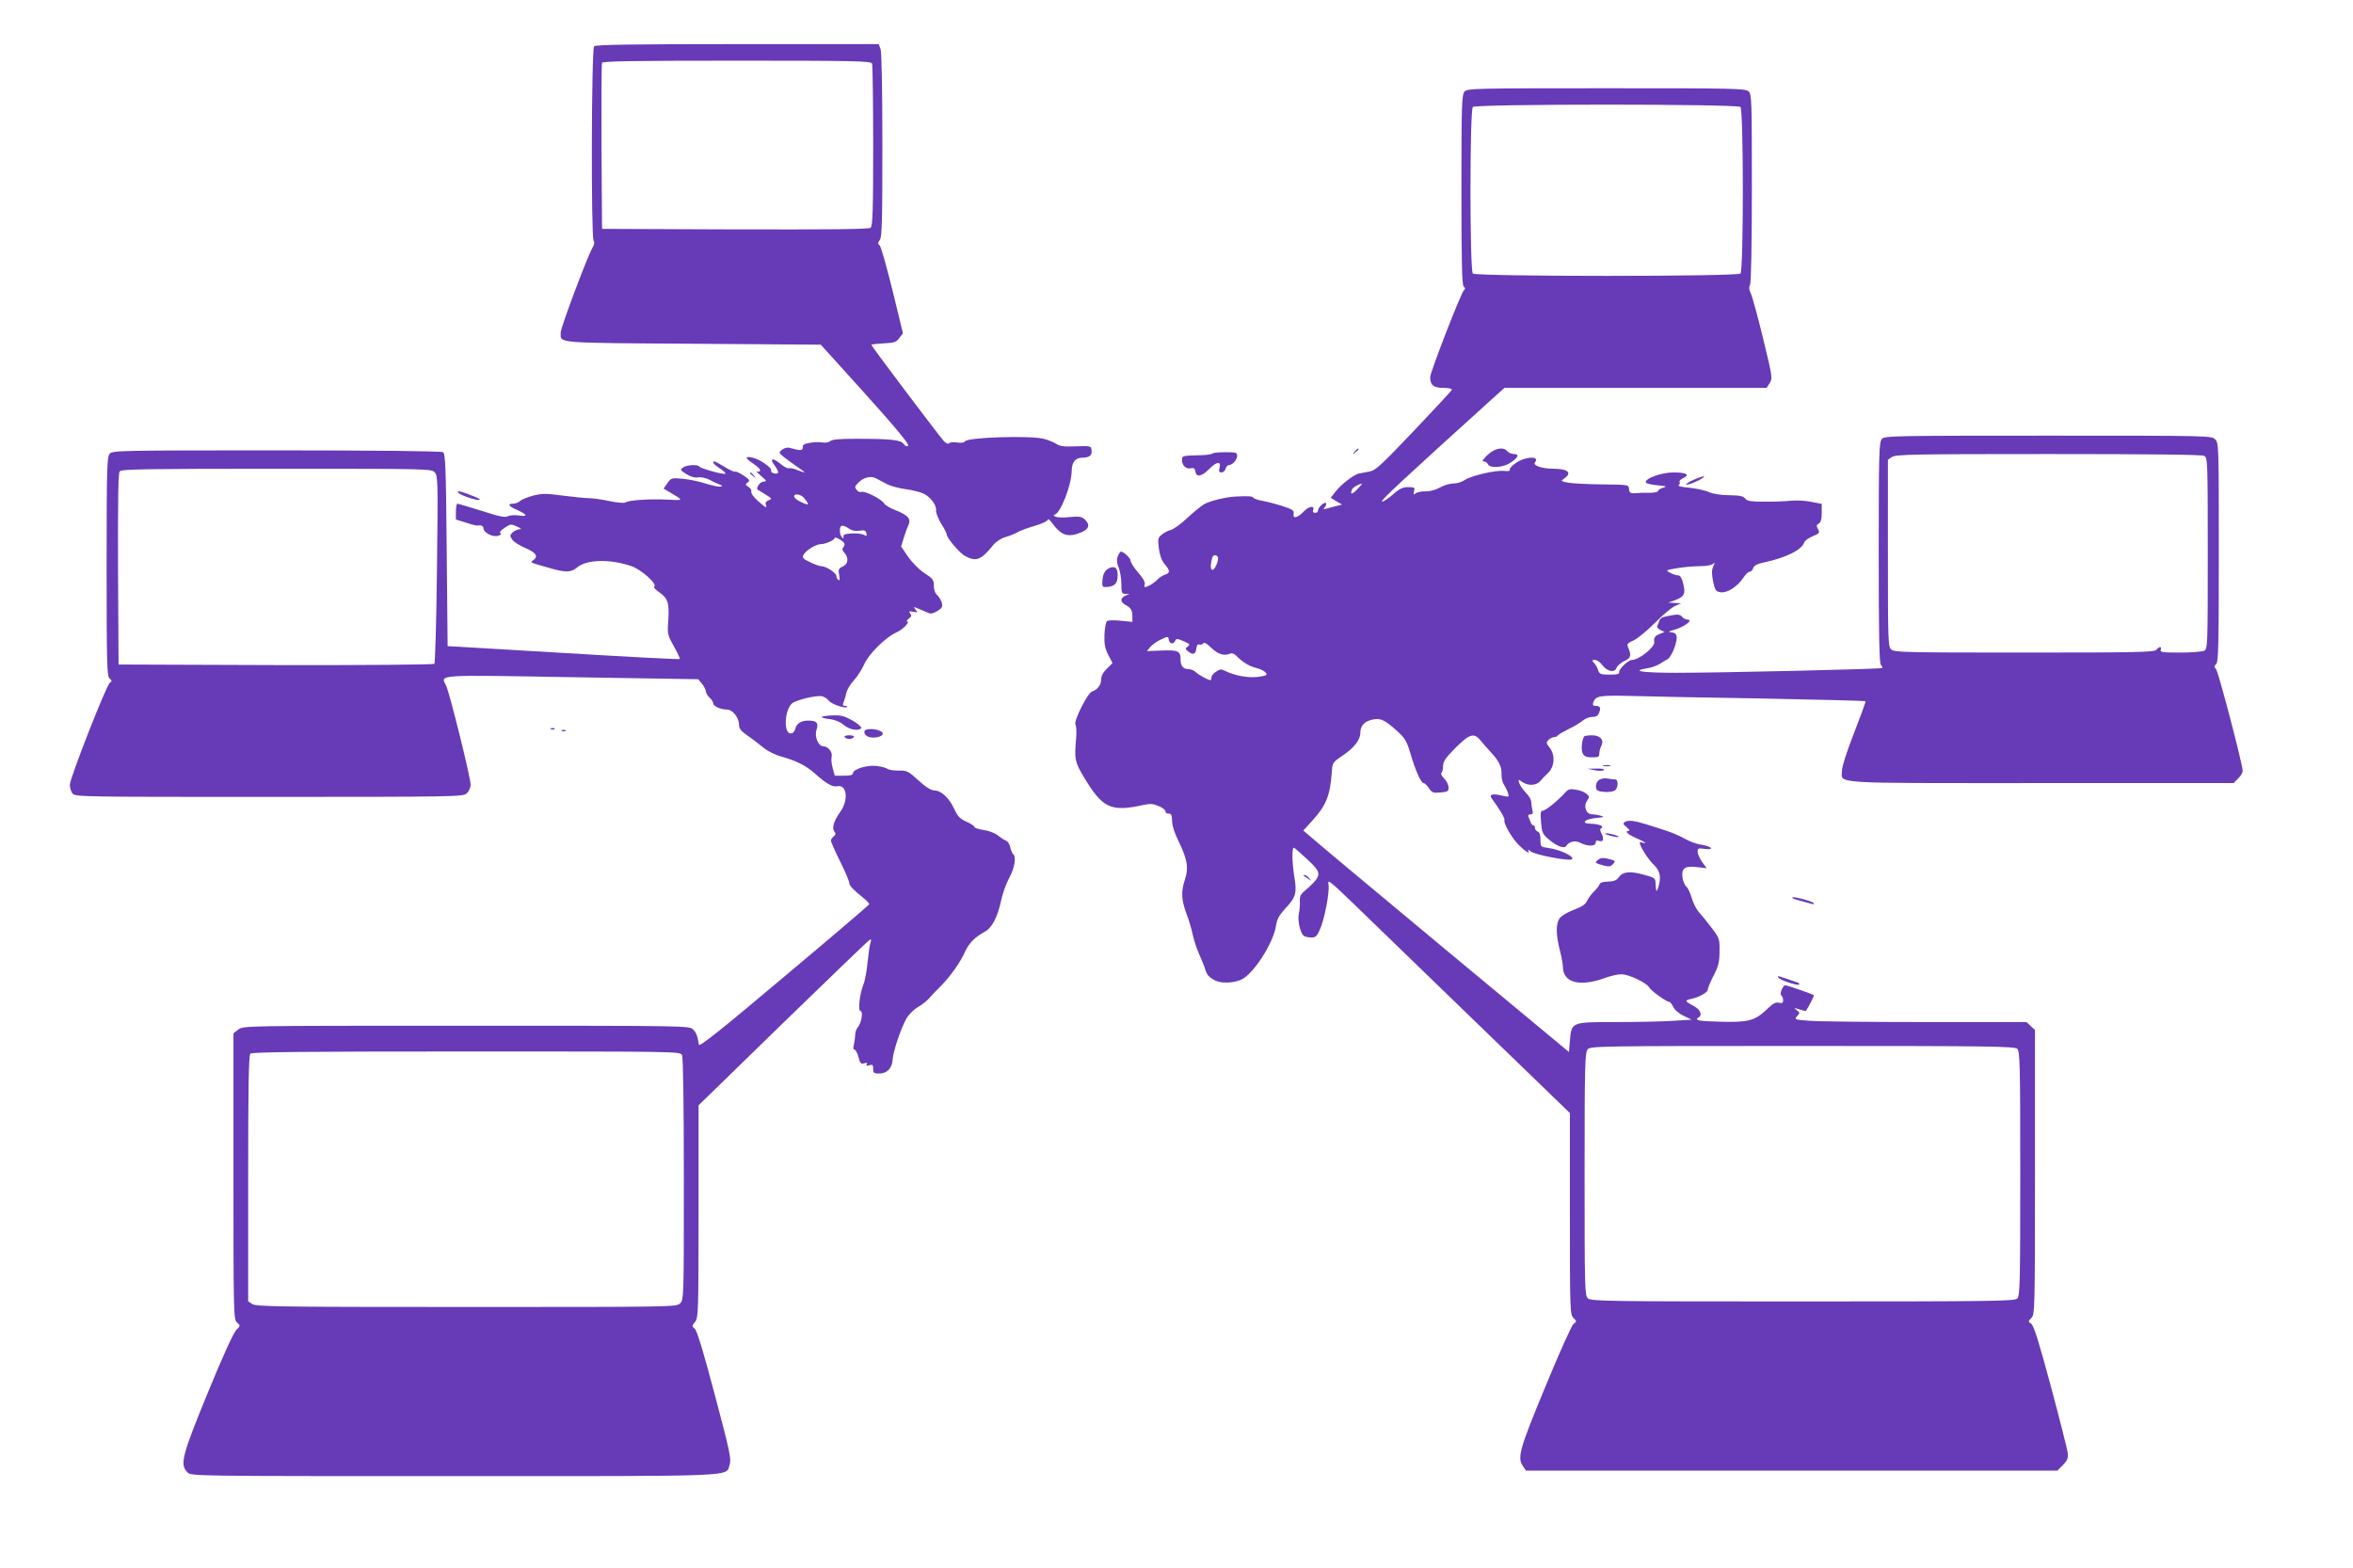 <?xml version="1.0" standalone="no"?>
<!DOCTYPE svg PUBLIC "-//W3C//DTD SVG 20010904//EN"
 "http://www.w3.org/TR/2001/REC-SVG-20010904/DTD/svg10.dtd">
<svg version="1.0" xmlns="http://www.w3.org/2000/svg"
 width="1280pt" height="853pt" viewBox="0 0 1280 853"
 preserveAspectRatio="xMidYMid meet">
<g transform="translate(0,853) scale(0.1,-0.1)"
fill="#673ab7" stroke="none">
<path d="M3232 8278 c-15 -15 -17 -1034 -3 -1057 6 -9 4 -22 -4 -35 -25 -38
-175 -438 -175 -465 1 -59 -43 -56 717 -61 l698 -5 243 -269 c165 -183 239
-273 232 -280 -7 -7 -14 -4 -24 9 -16 22 -68 28 -258 28 -89 0 -132 -3 -142
-13 -9 -7 -28 -10 -44 -7 -15 3 -45 2 -67 -2 -30 -5 -40 -11 -38 -25 1 -18
-15 -19 -72 -2 -11 3 -29 -1 -40 -10 -20 -15 -20 -16 10 -41 17 -13 50 -38 74
-54 49 -32 48 -36 -2 -16 -18 8 -38 12 -45 10 -6 -3 -26 7 -43 21 -46 39 -66
34 -34 -8 14 -19 22 -37 16 -40 -12 -8 -42 4 -36 14 8 13 -60 61 -100 70 -46
10 -44 -1 5 -34 23 -15 38 -31 35 -37 -4 -5 -12 -7 -18 -3 -7 3 4 -8 23 -25
31 -27 33 -30 13 -31 -18 0 -43 -35 -31 -44 1 -1 21 -13 42 -26 36 -22 37 -24
18 -31 -14 -5 -20 -14 -16 -24 9 -23 -1 -18 -44 21 -23 20 -38 42 -35 49 2 8
-4 19 -15 26 -18 12 -19 14 -5 24 14 11 11 16 -22 38 -21 14 -42 24 -46 21 -4
-2 -30 9 -57 26 -27 16 -52 30 -56 30 -16 0 -3 -17 30 -38 20 -13 33 -26 30
-29 -7 -7 -135 28 -142 39 -8 13 -68 9 -88 -5 -17 -13 -16 -15 18 -36 24 -15
46 -21 64 -18 15 3 41 -3 62 -13 19 -11 44 -22 55 -26 17 -6 17 -8 4 -11 -9
-2 -43 5 -75 15 -33 11 -89 23 -125 27 -66 6 -67 6 -88 -23 l-21 -30 52 -31
c56 -33 55 -34 -32 -29 -95 5 -211 -3 -227 -15 -7 -5 -43 -2 -87 7 -41 9 -92
16 -113 16 -21 0 -85 7 -142 14 -90 12 -112 12 -160 0 -30 -8 -63 -21 -71 -29
-9 -8 -26 -15 -38 -15 -35 0 -26 -14 23 -35 55 -25 58 -37 6 -29 -21 3 -47 1
-58 -4 -15 -9 -47 -2 -143 29 -68 21 -128 39 -132 39 -4 0 -8 -19 -8 -43 l0
-43 54 -17 c30 -10 58 -17 63 -16 20 4 33 -2 33 -15 0 -23 49 -49 78 -41 16 4
21 9 15 13 -8 5 0 16 21 30 32 22 36 22 67 8 24 -10 28 -15 15 -15 -11 -1 -27
-8 -37 -17 -16 -15 -16 -19 -3 -39 8 -12 39 -32 69 -45 60 -25 75 -46 48 -66
-21 -15 -26 -12 83 -43 92 -27 120 -26 155 3 51 43 178 46 294 6 54 -18 143
-99 124 -111 -6 -3 8 -18 30 -33 45 -32 53 -57 46 -159 -5 -65 -3 -73 31 -133
20 -36 34 -67 32 -69 -2 -3 -287 12 -634 33 l-629 37 -5 523 c-4 450 -7 524
-20 532 -9 6 -362 10 -906 10 -850 0 -892 -1 -907 -18 -15 -17 -17 -74 -17
-614 0 -532 2 -597 16 -609 14 -11 14 -14 1 -24 -19 -14 -217 -518 -217 -554
0 -15 6 -36 14 -47 14 -19 37 -19 1069 -19 1023 0 1056 1 1076 19 12 11 21 31
21 48 0 39 -116 506 -134 540 -31 59 -58 57 690 44 l682 -11 21 -25 c11 -14
20 -32 21 -41 0 -9 9 -24 20 -34 11 -10 20 -24 20 -32 0 -15 40 -33 75 -33 30
0 65 -44 65 -81 0 -22 10 -35 43 -58 23 -16 62 -45 86 -65 26 -22 66 -42 99
-51 83 -23 137 -50 185 -93 61 -55 96 -75 123 -69 52 10 61 -77 14 -141 -35
-49 -46 -87 -31 -106 8 -10 8 -16 -4 -26 -8 -7 -15 -17 -15 -23 0 -6 22 -57
50 -113 28 -56 50 -109 50 -117 0 -15 18 -34 78 -83 18 -14 32 -30 30 -34 -2
-4 -210 -182 -463 -394 -343 -289 -461 -383 -463 -369 -8 49 -14 65 -32 83
-20 20 -39 20 -1234 20 -1212 0 -1213 0 -1240 -21 l-26 -20 0 -778 c0 -757 1
-778 19 -795 20 -18 19 -18 -3 -40 -14 -13 -75 -145 -155 -341 -142 -346 -154
-392 -111 -435 20 -20 33 -20 1450 -20 1577 0 1476 -4 1499 62 10 29 2 70 -80
378 -61 232 -97 350 -109 361 -17 14 -17 16 1 38 18 22 19 52 19 601 l0 577
461 449 c254 247 466 451 472 453 6 2 7 -4 3 -15 -5 -11 -11 -57 -16 -104 -4
-47 -14 -103 -23 -125 -21 -55 -31 -145 -16 -145 16 0 5 -67 -15 -89 -8 -9
-14 -27 -14 -41 0 -14 -4 -37 -7 -53 -5 -17 -3 -27 3 -27 6 0 16 -18 22 -41 9
-34 14 -39 32 -33 15 4 18 3 13 -6 -5 -9 -2 -10 14 -5 18 5 21 2 21 -19 0 -23
4 -26 33 -26 43 0 71 30 73 78 3 43 45 168 75 222 12 20 39 48 62 61 22 13 50
35 61 48 12 14 39 43 62 65 53 53 109 132 134 189 21 46 53 79 108 109 39 21
69 80 88 170 8 38 28 93 44 122 29 51 40 119 21 130 -4 3 -11 19 -15 36 -3 17
-14 33 -23 37 -10 3 -30 16 -45 29 -16 12 -49 25 -78 29 -27 4 -50 11 -50 17
0 5 -19 18 -43 28 -35 16 -48 29 -67 71 -28 60 -71 99 -108 99 -18 1 -46 18
-86 55 -56 51 -63 54 -108 53 -26 0 -53 4 -60 9 -7 6 -33 13 -58 16 -51 7
-130 -17 -130 -39 0 -10 -14 -14 -50 -14 l-49 0 -11 41 c-7 23 -9 51 -6 63 6
24 -19 56 -45 56 -28 0 -50 54 -37 91 12 36 1 49 -45 49 -39 0 -64 -15 -71
-45 -4 -15 -13 -25 -25 -25 -39 0 -34 126 7 163 21 19 136 47 165 39 12 -3 28
-14 35 -23 13 -19 89 -45 100 -35 3 3 -2 6 -11 6 -13 0 -15 5 -7 23 5 12 11
34 15 50 3 15 21 45 40 66 19 20 43 59 55 85 24 57 118 150 177 176 37 17 77
59 56 60 -4 0 1 7 11 15 15 11 16 17 7 28 -9 12 -6 13 16 9 26 -5 27 -4 13 12
-13 17 -12 17 25 1 22 -9 45 -19 52 -22 7 -3 26 3 42 13 25 15 29 23 25 43 -4
15 -15 33 -25 43 -12 10 -19 29 -19 52 0 31 -5 39 -51 68 -29 19 -66 57 -89
89 l-38 56 15 49 c8 27 20 59 26 71 14 31 -6 52 -73 78 -29 11 -56 28 -61 37
-12 22 -105 69 -123 62 -7 -3 -19 2 -26 11 -11 13 -10 19 4 34 31 34 71 45
103 28 15 -8 43 -22 61 -32 17 -9 62 -21 98 -26 37 -5 81 -16 98 -24 39 -20
71 -62 68 -92 -1 -13 12 -45 28 -72 17 -26 30 -53 30 -58 0 -19 71 -103 100
-118 61 -32 87 -22 154 61 15 18 42 36 68 43 24 7 52 19 64 26 11 7 53 23 92
34 40 12 72 27 72 34 0 7 11 -1 23 -18 52 -70 87 -81 161 -50 41 17 47 42 16
70 -16 15 -30 17 -82 12 -36 -4 -70 -2 -78 3 -8 5 -10 10 -5 10 31 0 95 161
95 241 1 45 21 69 56 69 40 0 56 13 52 41 -3 23 -5 24 -85 21 -64 -3 -87 0
-108 14 -14 9 -45 21 -68 27 -77 19 -414 8 -428 -14 -4 -7 -20 -10 -42 -6 -19
3 -39 1 -44 -4 -6 -6 -17 -1 -30 13 -29 33 -393 515 -393 522 0 3 30 6 66 8
59 3 69 6 86 29 l20 26 -57 234 c-32 129 -63 239 -70 244 -10 9 -10 14 1 30
12 15 14 107 14 516 0 299 -4 508 -10 523 l-10 26 -768 0 c-584 0 -771 -3
-780 -12z m1512 -94 c3 -9 6 -210 6 -449 0 -353 -3 -435 -14 -444 -9 -8 -211
-10 -737 -9 l-724 3 -3 445 c-1 245 0 451 3 458 3 9 159 12 734 12 655 0 729
-2 735 -16z m-2379 -2224 c17 -19 18 -47 12 -526 -3 -279 -10 -511 -14 -515
-5 -5 -383 -8 -864 -7 l-854 3 -3 519 c-1 375 1 523 9 532 10 12 155 14 854
14 830 0 842 0 860 -20z m2007 -137 c31 -37 31 -44 1 -31 -36 15 -53 28 -53
39 0 16 36 10 52 -8z m247 -169 c15 -11 34 -14 56 -11 27 4 34 2 38 -14 4 -16
2 -17 -14 -8 -11 5 -41 9 -67 7 -36 -2 -46 -7 -44 -18 2 -10 0 -12 -6 -5 -6 6
-11 17 -12 25 -6 44 9 51 49 24z m-27 -78 c4 -6 2 -16 -4 -23 -8 -10 -6 -18 6
-31 24 -28 20 -61 -10 -74 -22 -10 -25 -16 -19 -46 4 -23 3 -32 -4 -27 -6 3
-11 13 -11 21 0 17 -57 54 -82 54 -10 0 -38 10 -62 22 -39 18 -43 24 -35 40
13 24 68 58 95 58 24 0 74 22 74 33 0 10 42 -12 52 -27z m-882 -2785 c6 -13
10 -243 10 -675 0 -643 0 -656 -20 -676 -20 -20 -33 -20 -1163 -20 -1018 0
-1145 2 -1165 16 l-22 15 0 668 c0 505 3 670 12 679 9 9 284 12 1175 12 1139
0 1163 0 1173 -19z"/>
<path d="M7967 8032 c-15 -17 -17 -68 -17 -533 0 -397 3 -518 12 -527 9 -9 10
-15 2 -20 -14 -9 -184 -447 -184 -473 0 -44 18 -59 71 -59 28 0 49 -4 47 -10
-1 -5 -95 -106 -207 -224 -177 -186 -209 -216 -240 -221 -20 -4 -46 -8 -58
-11 -28 -5 -100 -61 -130 -101 l-24 -31 31 -19 31 -18 -28 -7 c-15 -3 -39 -10
-53 -14 -22 -6 -23 -5 -13 8 7 8 10 18 6 21 -9 9 -43 -23 -43 -40 0 -7 -7 -13
-16 -13 -10 0 -14 6 -11 14 11 27 -21 24 -48 -4 -36 -37 -63 -45 -58 -16 4 19
-4 25 -64 44 -37 12 -86 24 -108 28 -22 4 -43 11 -46 16 -6 9 -28 10 -94 7
-55 -2 -144 -24 -175 -42 -19 -12 -62 -47 -95 -78 -33 -31 -72 -59 -86 -62
-15 -4 -37 -15 -49 -25 -21 -17 -22 -24 -16 -75 5 -38 15 -67 32 -86 30 -36
30 -48 2 -57 -13 -4 -32 -16 -43 -28 -11 -12 -32 -26 -46 -33 -24 -10 -26 -10
-22 7 4 13 -9 35 -36 66 -23 26 -41 55 -41 64 0 16 -47 57 -55 48 -21 -25 -24
-50 -10 -84 8 -20 15 -61 15 -90 0 -49 2 -54 23 -55 l22 0 -22 -9 c-13 -5 -23
-16 -23 -24 0 -9 10 -21 23 -27 29 -16 37 -28 37 -63 l0 -29 -62 6 c-35 4 -68
3 -75 -1 -7 -4 -13 -36 -15 -74 -2 -53 3 -75 21 -111 l23 -44 -31 -31 c-21
-20 -31 -40 -31 -60 0 -28 -20 -54 -50 -64 -24 -9 -100 -160 -90 -179 5 -8 7
-42 4 -75 -10 -116 -7 -129 42 -211 102 -170 146 -191 324 -152 36 8 53 7 83
-6 20 -8 37 -21 37 -29 0 -8 8 -13 17 -12 14 1 18 -7 19 -39 0 -26 14 -69 37
-115 46 -95 54 -142 33 -204 -22 -65 -20 -110 8 -186 14 -36 29 -88 35 -117 6
-28 21 -75 35 -105 13 -29 27 -64 31 -78 10 -34 22 -47 58 -65 33 -16 101 -13
142 7 66 33 172 198 186 291 6 39 18 59 53 97 55 59 62 83 47 170 -13 82 -14
163 -2 158 5 -1 38 -31 75 -65 81 -77 80 -85 -24 -176 -15 -13 -21 -28 -19
-50 1 -18 -1 -49 -6 -69 -7 -39 9 -107 29 -120 6 -4 24 -8 39 -8 24 0 31 7 47
43 26 59 53 202 47 244 -6 32 2 26 137 -104 78 -76 375 -363 659 -638 l517
-500 0 -547 c0 -528 1 -549 19 -567 19 -19 19 -20 1 -33 -10 -7 -78 -158 -154
-343 -142 -343 -154 -386 -120 -433 l15 -22 1445 0 1446 0 30 30 c25 26 29 37
26 68 -3 20 -44 183 -92 362 -64 237 -92 329 -106 338 -18 13 -18 14 1 33 18
18 19 42 19 792 l0 774 -23 21 -23 22 -550 0 c-302 0 -586 3 -632 7 -80 6 -82
7 -66 25 16 17 16 19 -2 33 -17 13 -16 14 14 4 18 -6 34 -10 36 -8 14 20 46
82 43 85 -5 6 -145 54 -155 54 -14 0 -33 -48 -22 -55 6 -4 10 -15 10 -26 0
-15 -5 -18 -23 -14 -17 5 -33 -4 -69 -39 -62 -59 -101 -69 -255 -64 -115 3
-138 8 -113 23 23 14 9 45 -31 65 -42 22 -45 28 -13 35 43 8 94 36 94 51 0 8
14 43 32 77 26 51 32 74 32 132 1 67 -1 72 -41 125 -23 30 -53 68 -68 84 -15
16 -34 52 -42 80 -8 28 -21 56 -29 62 -8 7 -18 28 -21 47 -8 53 11 68 78 60
l53 -6 -25 34 c-13 19 -24 44 -24 55 -1 19 3 21 39 16 25 -3 37 -1 33 5 -4 6
-27 14 -53 18 -25 3 -67 19 -92 34 -26 15 -74 35 -107 45 -33 11 -78 25 -100
32 -61 19 -99 24 -115 13 -13 -8 -11 -13 9 -29 13 -11 18 -20 12 -20 -26 0 -7
-19 39 -39 28 -12 50 -24 50 -26 0 -2 -7 -2 -15 1 -8 4 -15 3 -15 0 0 -19 44
-89 75 -119 37 -35 43 -70 25 -127 -9 -27 -12 -21 -14 25 -1 28 -5 31 -66 47
-74 21 -113 16 -135 -15 -11 -16 -26 -22 -57 -23 -27 0 -43 -5 -47 -15 -2 -8
-16 -25 -30 -39 -15 -14 -31 -37 -38 -51 -8 -19 -28 -32 -73 -49 -36 -14 -68
-33 -77 -47 -20 -30 -19 -90 3 -175 9 -35 16 -74 16 -88 1 -86 91 -110 229
-60 30 11 69 20 89 20 40 0 137 -46 151 -71 9 -18 94 -79 109 -79 5 0 15 -12
22 -27 7 -16 31 -37 57 -49 l43 -21 -98 -6 c-55 -4 -194 -7 -310 -7 -248 0
-245 1 -254 -102 l-5 -61 -660 548 c-363 302 -688 573 -722 603 l-63 54 49 54
c75 82 97 136 106 267 3 46 6 51 52 82 69 46 103 89 103 129 0 40 25 65 74 73
40 6 63 -6 133 -70 35 -32 47 -53 64 -111 28 -96 59 -166 73 -166 6 0 19 -12
29 -28 17 -24 24 -27 63 -23 39 3 44 6 44 27 0 14 -11 36 -24 49 -14 14 -20
27 -15 30 5 4 9 20 9 37 0 25 13 45 68 100 76 76 100 83 135 41 12 -15 37 -43
55 -63 45 -47 63 -83 60 -123 -1 -17 5 -43 14 -57 9 -14 19 -35 22 -46 6 -21
5 -21 -39 -11 -47 11 -66 5 -50 -17 37 -49 74 -110 69 -117 -7 -12 31 -83 67
-124 34 -38 78 -69 63 -43 -4 8 0 7 12 -3 21 -19 207 -54 224 -44 21 13 -62
53 -127 62 -42 6 -43 6 -43 45 0 25 -5 41 -15 44 -8 4 -15 12 -15 20 0 8 -4
14 -9 14 -5 0 -11 8 -15 18 -3 9 -9 23 -12 30 -3 7 1 12 11 12 13 0 16 6 11
23 -3 12 -6 32 -6 44 0 12 -13 34 -29 50 -15 16 -32 39 -36 52 -7 23 -7 23 16
7 32 -22 75 -20 97 4 9 11 29 32 45 47 34 34 38 97 6 137 -18 23 -19 28 -5 41
8 8 21 15 30 15 8 0 17 4 20 9 3 5 30 20 59 35 30 14 64 35 77 46 13 11 36 20
52 20 21 0 31 6 37 23 11 27 6 37 -19 37 -14 0 -18 5 -13 18 13 37 29 40 206
36 94 -3 419 -9 722 -14 302 -6 551 -12 553 -15 2 -2 -26 -79 -62 -172 -39
-99 -66 -183 -66 -205 0 -73 -87 -68 1081 -68 l1050 0 24 25 c14 13 25 32 25
41 0 35 -132 539 -145 554 -11 12 -11 17 1 28 12 11 14 109 14 607 0 582 0
595 -20 615 -20 20 -33 20 -908 20 -848 0 -890 -1 -905 -18 -15 -17 -17 -74
-17 -618 0 -449 3 -603 12 -612 6 -6 10 -13 7 -16 -6 -6 -881 -26 -1116 -26
-194 0 -255 10 -160 25 23 4 53 15 67 24 14 9 33 21 43 26 10 6 27 35 37 65
20 60 14 79 -24 81 -13 1 -5 6 19 12 62 18 111 57 71 57 -7 0 -19 7 -26 15 -9
11 -23 14 -49 9 -59 -10 -69 -14 -75 -32 -3 -9 -8 -22 -11 -28 -3 -6 5 -15 17
-21 l23 -11 -27 -11 c-25 -9 -33 -21 -29 -44 4 -27 -83 -97 -121 -97 -20 0
-73 -50 -70 -66 2 -11 -10 -14 -52 -14 -48 0 -55 3 -62 23 -3 12 -13 30 -22
40 -14 15 -13 17 5 17 10 0 29 -13 41 -30 26 -34 67 -41 76 -12 4 10 22 26 42
36 37 17 40 29 19 79 -6 13 1 20 31 33 21 9 73 52 116 95 43 44 93 85 111 93
l32 14 -35 2 -35 2 32 11 c55 20 63 35 50 90 -8 33 -17 47 -28 47 -9 0 -29 6
-43 14 -27 14 -26 14 37 25 35 6 90 11 123 11 35 0 65 5 73 13 10 10 10 7 1
-14 -9 -20 -9 -40 -1 -82 11 -50 15 -55 42 -59 35 -5 92 32 124 81 11 17 26
31 33 31 8 0 16 9 19 19 4 14 20 23 57 31 123 26 208 69 221 110 3 9 24 24 46
33 37 15 39 18 29 38 -10 18 -9 24 4 31 11 6 16 23 16 58 l0 49 -57 11 c-31 7
-82 9 -112 6 -31 -3 -96 -6 -145 -5 -72 0 -92 3 -102 17 -10 13 -29 17 -86 18
-45 0 -88 7 -112 17 -21 10 -70 20 -108 24 -38 3 -64 9 -57 13 6 4 9 12 6 17
-4 6 5 15 19 22 40 18 18 31 -51 31 -67 0 -159 -33 -152 -55 2 -5 30 -12 63
-15 49 -4 54 -6 32 -13 -16 -4 -28 -12 -28 -18 0 -5 -21 -10 -47 -10 -27 1
-61 0 -78 -2 -24 -2 -31 2 -33 21 -4 26 5 25 -157 27 -71 1 -149 5 -173 9 -42
8 -43 9 -23 23 45 31 21 53 -58 53 -63 0 -115 18 -101 35 29 34 -48 34 -101
-2 -22 -14 -38 -31 -36 -37 3 -8 -7 -10 -30 -8 -46 6 -180 -26 -215 -49 -14
-11 -42 -19 -61 -19 -20 0 -52 -10 -72 -21 -22 -13 -53 -22 -78 -22 -23 1 -48
-4 -56 -11 -12 -9 -13 -7 -9 12 6 20 3 22 -32 22 -29 0 -47 -8 -84 -41 -25
-22 -51 -39 -58 -37 -10 4 112 117 586 546 l80 72 713 0 713 0 17 26 c16 26
15 33 -36 243 -29 119 -59 229 -67 245 -9 19 -11 34 -4 46 6 12 10 215 10 528
0 480 -1 510 -18 525 -17 16 -85 17 -774 17 -719 0 -756 -1 -771 -18z m1501
-84 c17 -17 17 -889 0 -906 -17 -17 -1439 -17 -1456 0 -17 17 -17 889 0 906
17 17 1439 17 1456 0z m2523 -1898 c18 -10 19 -27 19 -530 0 -503 -1 -520 -19
-530 -11 -5 -70 -10 -131 -10 -96 0 -111 2 -106 15 3 8 2 15 -3 15 -5 0 -14
-7 -21 -15 -11 -13 -103 -15 -718 -15 -642 0 -707 1 -724 17 -17 15 -18 45
-18 524 l0 508 22 15 c20 14 117 16 851 16 552 0 835 -3 848 -10z m-4606 -180
c-29 -31 -42 -33 -31 -5 4 13 35 31 55 34 3 1 -8 -12 -24 -29z m-761 -369 c9
-14 -14 -71 -29 -71 -11 0 -11 30 0 68 5 14 21 16 29 3z m-249 -471 c7 0 15 7
18 14 5 13 12 13 45 -2 35 -15 38 -18 23 -29 -15 -12 -14 -14 4 -28 25 -20 39
-14 43 18 2 17 8 24 17 21 7 -3 16 0 20 6 5 8 20 0 44 -24 36 -35 70 -46 102
-32 11 5 25 -1 40 -17 31 -31 67 -52 104 -61 31 -8 55 -23 55 -36 0 -4 -24
-10 -54 -13 -53 -5 -123 9 -173 34 -18 10 -27 9 -48 -5 -14 -9 -25 -23 -25
-31 0 -8 -2 -15 -5 -15 -13 0 -62 27 -78 42 -10 10 -28 18 -41 18 -30 0 -44
17 -44 53 1 45 -14 52 -103 48 l-80 -3 18 22 c10 12 36 31 58 41 39 18 40 18
43 -1 2 -11 9 -20 17 -20z m4599 -2206 c14 -14 16 -89 16 -679 0 -590 -2 -665
-16 -679 -14 -14 -133 -16 -1166 -16 -1057 0 -1153 1 -1170 17 -17 15 -18 49
-18 676 0 601 2 662 17 679 15 17 65 18 1169 18 1034 0 1154 -2 1168 -16z"/>
<path d="M7369 6073 c-13 -16 -12 -17 4 -4 9 7 17 15 17 17 0 8 -8 3 -21 -13z"/>
<path d="M8092 6055 c-25 -24 -32 -35 -21 -35 9 0 19 -7 23 -15 9 -24 84 -19
123 8 42 28 50 47 19 47 -13 0 -29 7 -36 15 -22 26 -67 18 -108 -20z"/>
<path d="M6596 6063 c-4 -4 -28 -8 -54 -9 -113 -3 -112 -2 -112 -28 0 -29 24
-50 49 -43 15 3 21 -1 23 -16 5 -35 34 -31 75 11 42 42 67 45 57 6 -5 -18 -2
-24 11 -24 9 0 19 9 22 20 3 11 11 20 18 20 20 0 45 29 45 51 0 17 -7 19 -63
19 -35 0 -67 -3 -71 -7z"/>
<path d="M4080 5956 c0 -2 8 -10 18 -17 15 -13 16 -12 3 4 -13 16 -21 21 -21
13z"/>
<path d="M9211 5919 c-24 -11 -41 -22 -38 -25 3 -3 30 5 59 19 62 30 44 35
-21 6z"/>
<path d="M2490 5853 c0 -11 88 -43 115 -43 12 1 1 9 -25 19 -67 27 -90 33 -90
24z"/>
<path d="M6040 5442 c-27 -10 -40 -31 -43 -69 -2 -36 -1 -38 26 -36 41 3 57
20 57 63 0 38 -12 51 -40 42z"/>
<path d="M4470 4629 c0 -3 20 -9 45 -11 28 -4 56 -15 75 -32 31 -26 83 -35 95
-16 3 5 -18 23 -47 40 -44 25 -62 30 -110 28 -32 -1 -58 -5 -58 -9z"/>
<path d="M2998 4563 c7 -3 16 -2 19 1 4 3 -2 6 -13 5 -11 0 -14 -3 -6 -6z"/>
<path d="M4717 4562 c-26 -5 -17 -35 13 -42 36 -9 84 8 70 25 -12 14 -54 23
-83 17z"/>
<path d="M3058 4553 c7 -3 16 -2 19 1 4 3 -2 6 -13 5 -11 0 -14 -3 -6 -6z"/>
<path d="M4595 4520 c3 -5 15 -10 25 -10 10 0 22 5 25 10 4 6 -7 10 -25 10
-18 0 -29 -4 -25 -10z"/>
<path d="M8617 4523 c-13 -22 -17 -74 -7 -92 8 -16 21 -21 50 -21 34 0 40 3
40 21 0 11 5 29 10 40 18 33 -4 59 -50 59 -21 0 -41 -3 -43 -7z"/>
<path d="M8723 4363 c9 -2 25 -2 35 0 9 3 1 5 -18 5 -19 0 -27 -2 -17 -5z"/>
<path d="M8675 4340 c22 -5 44 -4 50 1 5 5 -11 9 -40 8 l-50 -1 40 -8z"/>
<path d="M8697 4286 c-11 -9 -17 -24 -15 -38 2 -19 10 -23 46 -26 24 -2 50 2
58 9 18 15 18 59 0 59 -7 0 -26 2 -42 5 -17 3 -36 -1 -47 -9z"/>
<path d="M8514 4218 c-40 -44 -106 -98 -121 -98 -12 0 -14 -11 -10 -62 5 -58
8 -65 43 -95 42 -36 82 -51 93 -36 16 25 49 33 78 18 38 -20 83 -20 83 1 0 11
6 14 20 9 23 -7 27 13 10 45 -7 13 -7 21 2 26 16 10 -17 22 -60 23 -55 1 -32
25 29 31 43 4 49 6 29 12 -14 4 -35 8 -48 8 -33 0 -50 42 -29 73 14 22 14 25
-3 39 -10 9 -35 19 -57 22 -32 6 -42 3 -59 -16z"/>
<path d="M8732 3994 c4 -3 23 -10 43 -14 21 -5 34 -5 29 -1 -10 10 -80 24 -72
15z"/>
<path d="M8695 3854 c-22 -17 -20 -19 27 -32 31 -8 39 -7 53 8 15 16 13 18
-23 27 -29 8 -43 7 -57 -3z"/>
<path d="M7091 3767 c2 -1 13 -9 24 -17 19 -14 19 -14 6 3 -7 9 -18 17 -24 17
-6 0 -8 -1 -6 -3z"/>
<path d="M9750 3645 c0 -2 19 -9 43 -15 23 -6 51 -14 62 -17 13 -3 17 -2 10 5
-5 5 -31 14 -57 21 -52 12 -58 13 -58 6z"/>
<path d="M9675 3211 c7 -13 105 -45 112 -37 3 3 0 8 -8 11 -43 15 -102 35
-106 35 -2 0 -2 -4 2 -9z"/>
</g>
</svg>
